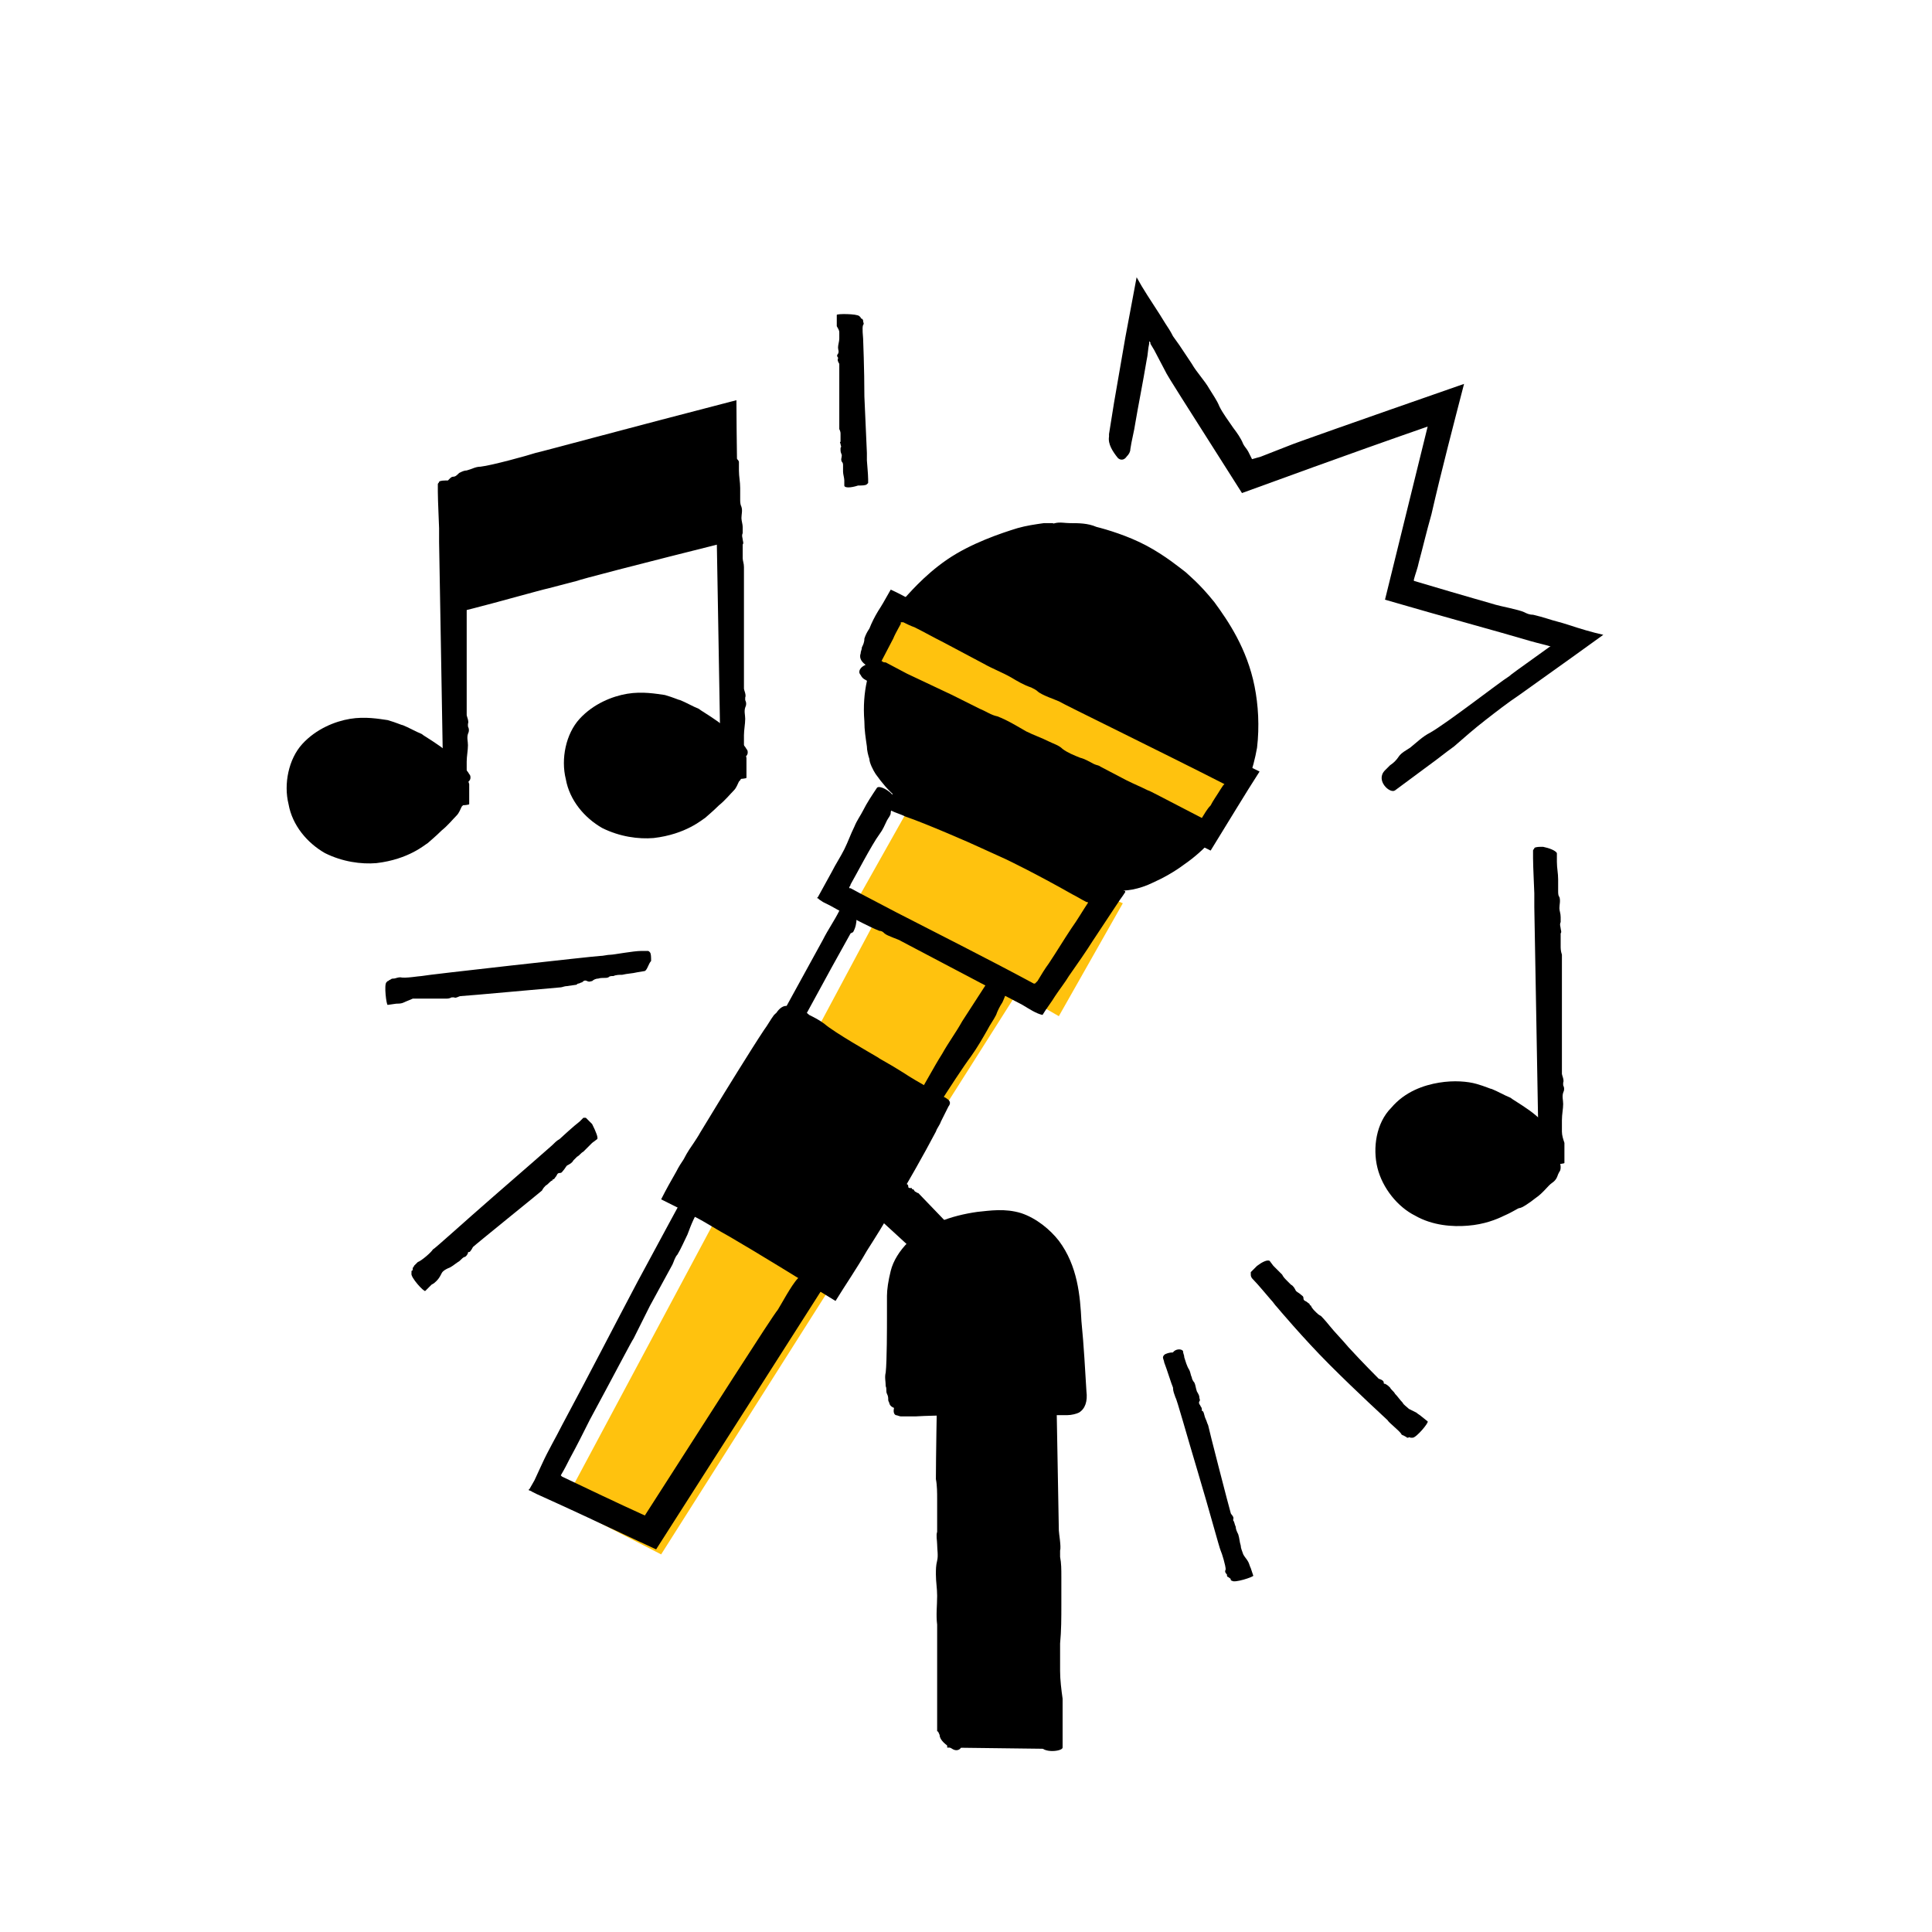 <?xml version="1.0" encoding="utf-8"?>
<!-- Generator: Adobe Illustrator 25.2.0, SVG Export Plug-In . SVG Version: 6.00 Build 0)  -->
<svg version="1.1" xmlns="http://www.w3.org/2000/svg" xmlns:xlink="http://www.w3.org/1999/xlink" x="0px" y="0px"
	 viewBox="0 0 154 154" style="enable-background:new 0 0 154 154;" xml:space="preserve">
<style type="text/css">
	.st0{display:none;}
	.st1{display:inline;}
	.st2{fill:#EDEAE7;}
	.st3{fill:#FFC20E;}
</style>
<g id="background_circle" class="st0">
	<g class="st1">
		<circle class="st2" cx="77" cy="77.3" r="109"/>
	</g>
</g>
<g id="live_entertainment">
	<g>
		<g>
			<polygon class="st3" points="72.4,64.5 67.9,72.5 69.6,73.7 44.9,119.9 52.7,123.9 81.1,79.1 84.4,81 89.5,72 			"/>
		</g>
		<g>
			<path d="M84.3,42.6c-4.9,0.7-9.9,2.8-12.6,7.2c-2,3.2-2.6,7.2-1.5,10.8c0.4,1.4,3,3.3,3,3.3L86.7,70c0,0,2.4,0.4,4-0.2
				c4.1-1.7,7.4-5.4,8.2-9.8c0.6-3.3-0.1-6.7-1.7-9.6c-3.1-5.3-9.2-8.8-15.4-7.5"/>
			<path d="M82.5,43.7c-0.8,0.2-1.5,0.4-2.2,0.6c-1.5,0.5-2.9,1.3-4.2,2.1c-0.8,0.6-1.6,1.2-2.2,1.9c-0.4,0.4-0.8,0.9-1.1,1.4
				c-0.5,0.9-1.1,1.8-1.4,2.7c-0.3,0.7-0.3,1.5-0.5,2.2c-0.1,0.5-0.1,1-0.2,1.5c-0.1,0.6,0,1.2,0.1,1.8c0.1,0.4,0.2,0.9,0.2,1.3
				c0,0.2,0.1,0.4,0.2,0.6l0.1,0.3c0,0.1,0,0.1,0.1,0.2c0.1,0.1,0.2,0.3,0.3,0.5c0.3,0.3,0.6,0.7,0.9,1c0.3,0.2,0.6,0.5,0.8,0.7
				l0.4,0.3c0,0,0,0,0,0l0.3,0.1c0.1,0,2,0.9,4.9,2.2c1.4,0.7,3.1,1.4,4.9,2.2c0.9,0.4,1.8,0.8,2.7,1.3L87,69c0.1,0,0,0,0.1,0
				c0.2,0,0.5,0.1,0.7,0.1c0.5,0,0.9,0,1.4,0c0.5,0,0.9-0.1,1.2-0.3c0.4-0.2,0.9-0.4,1.3-0.6c0.8-0.5,1.6-1,2.3-1.6
				c1.4-1.2,2.4-2.6,3.1-4c1.3-2.7,1.1-5,1.2-5.3c0-0.3-0.3-1.7-0.3-2.2c0-0.2,0-0.4-0.1-0.6c-0.2-0.7-0.5-1.3-0.7-2
				c-0.3-0.9-0.9-1.8-1.4-2.6c-0.8-1.2-1.7-2.3-2.8-3.2c-0.8-0.7-1.6-1.3-2.5-1.7c-0.9-0.4-1.9-0.7-2.8-0.9
				c-0.7-0.2-1.5-0.3-2.2-0.4c-1,0-2,0-3,0.2c-0.4,0.1-1.1-1.4,0-1.8c0.2-0.1,0.4-0.2,0.6-0.2c0.3,0,0.6-0.1,1-0.2
				c0.4-0.1,0.8,0,1.2,0c0.7,0,1.4,0,2.1,0.3c0.8,0.2,2.5,0.7,4,1.5c1.5,0.8,2.7,1.8,3.1,2.1c0.2,0.2,1.1,0.9,2.3,2.4
				c1.1,1.5,2.6,3.7,3.2,6.7c0.3,1.5,0.4,3.2,0.2,4.9c-0.3,1.7-0.9,3.5-1.9,5.1c-1,1.6-2.3,3.1-3.9,4.2c-0.8,0.6-1.7,1.1-2.6,1.5
				c-0.4,0.2-1,0.4-1.5,0.5c-0.5,0.1-1.1,0.1-1.6,0.2c-0.5,0-1,0-1.5-0.1L86.7,71c-0.2,0-0.5-0.1-0.6-0.2l-0.6-0.3
				c-0.8-0.4-1.7-0.8-2.5-1.1c-1.7-0.8-3.3-1.5-4.9-2.2c-1.6-0.7-3.1-1.4-4.6-2.1l-0.6-0.3c-0.4-0.2-0.5-0.3-0.6-0.5
				c-0.3-0.3-0.6-0.5-0.9-0.8c-0.6-0.5-1.1-1.1-1.6-1.8c-0.2-0.3-0.5-0.9-0.5-1.2c-0.1-0.3-0.2-0.7-0.2-1c-0.1-0.7-0.2-1.3-0.2-2
				c-0.1-1.2,0-2.3,0.2-3.2c0.3-1.8,0.8-2.8,0.8-2.9c0.5-1.3,1.2-2.5,2.1-3.6c0.3-0.3,1.6-1.9,3.5-3.2c1.9-1.3,4.3-2.1,5.6-2.5
				c0.7-0.2,1.4-0.3,2.1-0.4c0.2,0,0.5,0,0.7,0c0.4,0.1,0.5,0.4,0.3,0.7c-0.3,0.5-0.8,1.1-1.3,1.2L82.5,43.7L82.5,43.7z"/>
		</g>
		<path d="M72.3,62.6l1.4,0.6c1,0.4,1.9,0.7,2.9,1.1c0.6,0.3,1.2,0.5,1.8,0.8c0.4,0.2,0.7,0.3,1.1,0.5c0.7,0.2,1.2,0.6,1.9,0.9
			c0.5,0.2,1,0.4,1.4,0.6c0.3,0.2,0.6,0.3,0.9,0.5c0.3,0.3,0.7,0.4,1.1,0.6c0.3,0.1,0.6,0.2,0.8,0.4c0.1,0.1,0.3,0.1,0.4,0.2l1.6,1
			c0.4,0.2,0.8,0.5,1.2,0.7l0.6,0.4l0.2,0.1c0.1,0,0.1,0.1,0.1,0.1l-0.2,0.3c-0.1,0.1-1,1.5-2.4,3.6c-0.5,0.8-1.2,1.8-1.9,2.8
			c-0.3,0.5-0.7,1-1.1,1.6c-0.3,0.5-0.7,1-1,1.5c-0.5-0.1-1.1-0.5-1.6-0.8c-4.6-2.4-9.3-4.9-9.7-5.1c-0.1-0.1-1.1-0.4-1.3-0.6
			c-0.1-0.1-0.2-0.2-0.4-0.2c-0.5-0.2-0.9-0.4-1.3-0.6c-0.6-0.3-1.2-0.6-1.7-0.9l-0.9-0.5l-0.6-0.3l-0.3-0.2l-0.1-0.1
			c-0.1,0-0.1,0,0-0.1l1.1-2c0.3-0.6,0.7-1.2,1-1.8c0.3-0.6,0.5-1.2,0.8-1.8c0.2-0.5,0.5-0.9,0.7-1.3c0.3-0.6,0.7-1.2,1.1-1.8
			c0.2-0.3,1.6,0.5,1.4,1.1c0,0.1,0,0.3-0.1,0.4c-0.1,0.2-0.2,0.3-0.2,0.5c0,0.2-0.2,0.4-0.3,0.6c-0.2,0.4-0.3,0.7-0.6,1.1
			c-0.6,0.8-2,3.5-2.3,4c0,0,0,0.1-0.1,0.2c0,0,0,0,0,0.1c0,0,0.1,0,0.1,0c0.9,0.5,2.1,1.1,3.6,1.9c3.1,1.6,7.1,3.6,11,5.7
			c0,0,0.1,0,0.1,0l0.2-0.2c0.3-0.5,0.6-1,0.9-1.4c0.6-0.9,1.2-1.9,1.8-2.8c0.5-0.7,0.9-1.4,1.3-2c0.1-0.1-0.1-0.1-0.1-0.1
			c-0.4-0.2-0.7-0.4-1.1-0.6c-3-1.7-5.1-2.7-5.3-2.8l-2.2-1c-0.4-0.2-4.3-1.9-5.8-2.4c-0.4-0.2-0.8-0.3-1.2-0.5
			c-0.1-0.1-0.2-0.2-0.3-0.3c-0.1-0.2-0.1-0.5,0.1-0.7c0.4-0.4,0.9-0.7,1.2-0.6C72.2,62.6,72.2,62.6,72.3,62.6L72.3,62.6z"/>
		<g>
			<polygon class="st3" points="68.9,52.9 96.2,66.5 99,61.9 71.4,48.3 			"/>
			<path d="M70.6,52.8l1.7,0.9l3.6,1.7l2.2,1.1c0.5,0.2,0.9,0.5,1.4,0.6c0.8,0.3,1.6,0.8,2.3,1.2c0.6,0.3,1.2,0.5,1.8,0.8
				c0.4,0.2,0.8,0.3,1.1,0.6c0.4,0.3,0.9,0.5,1.4,0.7c0.4,0.1,0.7,0.3,1.1,0.5c0.2,0.1,0.4,0.1,0.5,0.2l2.1,1.1
				c0.6,0.3,1.1,0.5,1.7,0.8c0.1,0,1,0.5,4.3,2.2c0,0,0,0,0,0c0.2-0.3,0.4-0.7,0.7-1c0.2-0.4,0.5-0.8,0.8-1.3l0.2-0.3
				c0.1-0.1,0,0,0.1-0.1l0,0c-5.1-2.6-12.7-6.3-13.2-6.6c-0.2-0.1-1.4-0.5-1.7-0.8c-0.1-0.1-0.3-0.2-0.5-0.3
				c-0.6-0.2-1.1-0.5-1.6-0.8c-0.7-0.4-1.5-0.7-2.2-1.1l-3.2-1.7c-0.8-0.4-1.5-0.8-2.3-1.2c-0.3-0.1-0.7-0.3-0.9-0.4
				c-0.1,0-0.1,0-0.2,0l0,0.1c0.1-0.1-0.4,0.7-0.6,1.2l-1.2,2.3c-0.2,0.3-1.7-0.3-1.4-1.1c0-0.2,0.1-0.3,0.1-0.5
				c0.1-0.2,0.2-0.4,0.2-0.7c0.1-0.3,0.2-0.5,0.4-0.8c0.2-0.5,0.4-0.9,0.7-1.4c0.2-0.3,0.5-0.8,1-1.7c0.9,0.4,2.1,1.1,3.3,1.7
				c0.9,0.4,1.6,0.8,1.9,0.9c0.7,0.4,13.5,6.6,24.2,11.9c-1.1,1.7-2.6,4.2-3.9,6.3c-10.2-5.1-15.7-7.8-15.9-7.9l-2.8-1.4
				c-0.6-0.3-5.4-2.6-7.3-3.5c-0.5-0.2-1-0.5-1.5-0.8c-0.2-0.1-0.3-0.2-0.4-0.4c-0.2-0.2-0.1-0.5,0.2-0.7c0.5-0.3,1.1-0.5,1.5-0.4
				C70.4,52.8,70.5,52.8,70.6,52.8L70.6,52.8z"/>
		</g>
		<g>
			<g>
				<path d="M63.1,80.9c0,0-6.4,9.5-8.8,14.3c2.1,1,12.2,7.3,12.2,7.3s5.9-9.2,8.2-14.2l-12.5-7.6"/>
				<path d="M63,82.4l-0.9,1.4l-1.8,2.9l-1.1,1.8c-0.2,0.4-0.5,0.8-0.7,1.1c-0.3,0.7-0.8,1.3-1.2,1.9c-0.3,0.5-0.5,1-0.7,1.5
					c-0.2,0.3-0.3,0.6-0.6,0.9c-0.1,0.2-0.3,0.3-0.4,0.5c0,0.1-0.1,0.3-0.1,0.2c0,0,0,0,0,0c0,0,0.1,0,0,0c0,0,0,0,0,0
					c0,0,0.1,0,0.1,0l1.5,0.9c0.5,0.3,0.9,0.5,1.4,0.8c0.1,0,0.9,0.6,2.4,1.5c1.2,0.8,3,1.9,5,3.1l0,0c0.2-0.3,0.4-0.6,0.5-0.8
					c0.4-0.6,0.8-1.2,1.2-1.9c0.8-1.3,1.6-2.5,2.3-3.7c1.4-2.3,2.4-4.1,2.5-4.3c0.1-0.2,0.4-1.2,0.7-1.4c0.1,0,0.1,0,0.1-0.1
					c0-0.1,0-0.1-0.1-0.2c0,0-0.1-0.1-0.1-0.1l-0.2-0.1l-0.5-0.3l-0.9-0.6c-0.9-0.6-1.7-1.1-2.6-1.7c-0.6-0.4-1.2-0.8-1.9-1.2
					c-0.6-0.4-1.3-0.6-1.9-1c-0.5-0.3-0.9-0.6-1.4-0.8l-1.9-1.1c-0.3-0.2,0.4-1.6,1.1-1.4c0.1,0,0.3,0,0.4,0.1
					c0.2,0.1,0.4,0.2,0.6,0.2c0.3,0.1,0.5,0.2,0.7,0.4c0.4,0.2,0.8,0.4,1.2,0.7c0.8,0.7,3.8,2.4,4.3,2.7c0.1,0.1,0.9,0.5,2,1.2
					c0.6,0.4,1.3,0.8,2,1.2c0.3,0.2,0.6,0.4,1,0.6c0.3,0.2,1,0.4,0.6,0.9c-0.2,0.4-0.4,0.8-0.6,1.2c-0.1,0.3-0.3,0.5-0.4,0.8
					c-1,1.9-2.2,4-3.5,6.2c-0.6,1.1-1.3,2.2-2,3.3c-0.8,1.4-1.7,2.7-2.5,4c-3.1-1.9-6-3.7-8.4-5.1c-1.1-0.6-2-1.2-2.8-1.6
					c-0.5-0.3-0.9-0.5-1.3-0.7c-0.6-0.3-1-0.5-1.4-0.7c0.4-0.8,0.8-1.5,1.2-2.2c0.2-0.4,0.4-0.7,0.6-1c0.3-0.6,0.6-1,0.8-1.3
					c0.4-0.6,0.5-0.8,0.5-0.8l1.4-2.3c0.3-0.5,2.7-4.4,3.7-5.9c0.3-0.4,0.5-0.8,0.8-1.2c0.1-0.1,0.2-0.2,0.4-0.3
					c0.2-0.1,0.5,0,0.7,0.3c0.3,0.5,0.5,1.1,0.3,1.4C63.1,82.3,63.1,82.4,63,82.4L63,82.4z"/>
			</g>
		</g>
		<g>
			<path d="M71.5,111.8c4.7,0,9.3,0,14,0.1c0.2,0,0.3,0,0.4-0.1c0.1-0.1,0.1-0.3,0.1-0.4c-0.1-1.8-0.3-3.7-0.4-5.5
				c-0.1-1.7-0.3-3.4-0.9-4.9c-0.6-1.5-1.9-2.9-3.5-3.4c-0.9-0.2-1.8-0.1-2.7,0c-2.4,0.3-5.1,1.3-6.1,3.5c-0.5,1.1-0.5,2.3-0.5,3.5
				c0,2.1,0,5.6,0,7.8"/>
			<path d="M72.5,111l1.4,0l2.8-0.1l1.8,0c0.4,0,0.7,0,1.1,0c0.6-0.1,1.3,0,1.9,0c0.5,0,0.9-0.1,1.4-0.1c0.3,0,0.6,0,0.9,0.1
				c0.2,0.1,0.4,0.1,0.5,0c0.1,0,0.2,0,0.3,0l0.1,0l0,0c0,0,0-0.1,0.1,0c0,0,0-0.1,0-0.1c0,0,0,0,0-0.1l-0.1-0.9
				c0-0.4-0.1-0.9-0.2-1.3c0-0.1-0.1-1.3-0.2-3.1c-0.1-1.7-0.3-4-1.6-5.6c-0.6-0.8-1.4-1.3-2.3-1.4c-0.9-0.1-1.9,0-2.8,0.2
				c-1.7,0.3-2.7,0.9-2.8,1c-0.1,0.1-0.6,0.6-0.9,0.7c-0.1,0-0.2,0.1-0.2,0.2c-0.2,0.3-0.4,0.6-0.6,0.9c-0.3,0.4-0.3,0.9-0.4,1.4
				c-0.1,0.7-0.2,1.6-0.2,2.5c0,0.6-0.1,1.2,0,1.8c0,0.6,0.1,1.2,0.2,1.8c0,0.5,0,0.9,0,1.4l0,1.8c0,0.3-1.6,0.4-1.8-0.2
				c0-0.1-0.1-0.2-0.1-0.3c0-0.2,0-0.3-0.1-0.5c-0.1-0.2,0-0.4-0.1-0.6c0-0.4-0.1-0.7,0-1.1c0.1-0.9,0.1-3.7,0.1-4.3
				c0-0.1,0-0.7,0-1.8c0-0.5,0.1-1.2,0.3-2c0.2-0.8,0.7-1.6,1.4-2.3c1.4-1.4,3.4-2.1,5.5-2.4c1-0.1,2.2-0.3,3.5,0.1
				c1.2,0.4,2.3,1.3,3,2.2c1.5,2,1.7,4.4,1.8,6.4c0.2,2,0.3,4,0.4,5.6c0.1,0.8-0.1,1.4-0.6,1.7c-0.2,0.1-0.6,0.2-0.9,0.2
				c-0.3,0-0.5,0-0.8,0c-0.7,0-1.2,0-1.7,0c-1,0-1.5,0-1.6,0l-2.2,0c-0.4,0-4.3,0-5.8,0.1c-0.4,0-0.8,0-1.2,0
				c-0.1,0-0.3-0.1-0.4-0.1c-0.2-0.1-0.2-0.4-0.1-0.7c0.2-0.5,0.5-1,0.9-1C72.4,111.1,72.5,111.1,72.5,111L72.5,111z"/>
		</g>
		<g>
			<path d="M75.5,139.3c0.2-9.2,0.3-18.3,0.2-27.5c2.5,0,5,0,7.5,0c0.1,9.2,0.6,18.5,0.4,27.6"/>
			<path d="M74.7,138l0-1.7l0-3.4l0-2.1c0-0.4,0-0.9,0-1.3c-0.1-0.8,0-1.5,0-2.3c0-0.6-0.1-1.1-0.1-1.7c0-0.4,0-0.7,0.1-1.1
				c0.1-0.4,0-0.9,0-1.3c0-0.3-0.1-0.7,0-1c0-0.2,0-0.3,0-0.5l0-2.1c0-0.5,0-1.1-0.1-1.6c0-0.1,0-1.9,0.1-7.1c2.3,0,6.6,0.1,9.5,0.1
				c0.1,5.9,0.2,10.7,0.2,11.1c0,0.2,0.2,1.3,0.1,1.6c0,0.1,0,0.3,0,0.5c0.1,0.5,0.1,1,0.1,1.6c0,0.7,0,1.5,0,2.2c0,1,0,2.1-0.1,3.1
				c0,0.7,0,1.5,0,2.2c0,0.7,0.1,1.5,0.2,2.2c0,0.6,0,1.1,0,1.7l0,2.2c0,0.3-1.6,0.5-1.8-0.2c0-0.1-0.1-0.3-0.1-0.4
				c0-0.2,0-0.4-0.1-0.6c-0.1-0.2,0-0.5,0-0.8c0-0.4-0.1-0.9,0-1.3c0.1-1.1,0.1-4.5,0.1-5.1c0-0.3,0-2.5-0.1-5.9
				c-0.1-3.2-0.2-7.4-0.3-12c-1.2,0-3.6,0-5.6,0c0,9.1-0.1,14.5-0.1,14.7l0,2.7c0,0.5,0,5.3,0,7.1c0,0.5,0,1,0,1.4
				c0,0.2-0.1,0.3-0.1,0.4c-0.1,0.2-0.4,0.3-0.7,0.1c-0.5-0.3-1-0.7-1-1.1C74.8,138.1,74.8,138,74.7,138L74.7,138z"/>
		</g>
		<path d="M69.9,94.5c0.1,0.1,0.1,0.1,0.2,0.2c0.1,0.1,0.3,0.2,0.4,0.3c0.1,0.1,0.1,0.2,0.2,0.2c0.1,0,0.1,0.1,0.2,0.1
			c0.1,0,0.2,0.2,0.3,0.2c0.1,0.1,0.2,0,0.3,0.1c0,0,0.1,0,0.1,0.2c0,0.1,0.1,0.1,0.2,0.1c0.1,0,0.1,0,0.1,0.1c0,0,0.1,0,0.1,0
			c0.1,0.1,0.1,0.2,0.2,0.2c0.1,0.1,0.2,0.1,0.2,0.1c0,0,2.4,2.5,2.5,2.6c0,0,0.3,0,0.2,0.1c0,0.1,0,0.1,0,0.1
			c0.1,0,0.2,0.1,0.2,0.1c0,0.1,0.2,0.2,0.2,0.3c0.1,0.1,0.2,0.3,0.3,0.4c0.1,0.1,0.1,0.2,0.2,0.3c0.1,0.1,0.3,0.1,0.4,0.1
			c0.1,0,0.1,0.1,0.2,0.2c0.1,0.1,0.2,0.1,0.3,0.2c0,0-1,1.2-1.2,1.3c0,0-0.1,0.1-0.1,0c0,0-0.1,0-0.2,0c-0.1,0-0.1,0-0.1,0
			c-0.1,0-0.2,0-0.2-0.1c0-0.2-0.5-0.5-0.5-0.6c-0.1-0.1-1.2-1.1-2.4-2.2C71,98,69.9,97,69.8,96.9c-0.1-0.1-0.2-0.2-0.3-0.3
			c-0.1-0.1-0.6-0.5-0.8-0.7c-0.1,0-0.1-0.1-0.1-0.2c0,0,0-0.1,0-0.1c0.1-0.1,0.3-0.4,0.5-0.5C69.4,94.8,69.8,94.5,69.9,94.5
			C69.9,94.5,69.9,94.5,69.9,94.5L69.9,94.5z"/>
		<path d="M70.7,93.3c0.1,0.1,0.1,0.1,0.2,0.2c0.1,0.1,0.3,0.2,0.4,0.3c0.1,0.1,0.1,0.2,0.2,0.2c0.1,0,0.1,0.1,0.2,0.1
			c0.1,0,0.2,0.2,0.3,0.2c0.1,0.1,0.2,0,0.3,0.1c0,0,0.1,0,0.1,0.2c0,0.1,0.1,0.1,0.2,0.1c0.1,0,0.1,0,0.1,0.1c0,0,0.1,0,0.1,0
			c0.1,0.1,0.1,0.2,0.2,0.2c0.1,0.1,0.2,0.1,0.2,0.1c0,0,2.4,2.5,2.5,2.6c0,0,0.3,0,0.2,0.1c0,0.1,0,0.1,0,0.1
			c0.1,0,0.2,0.1,0.2,0.1c0,0.1,0.2,0.2,0.2,0.3c0.1,0.1,0.2,0.3,0.3,0.4c0.1,0.1,0.1,0.2,0.2,0.3c0.1,0.1,0.3,0.1,0.4,0.1
			c0.1,0,0.1,0.1,0.2,0.2c0.1,0.1,0.2,0.1,0.3,0.2c0,0-1,1.2-1.2,1.3c0,0-0.1,0.1-0.1,0c0,0-0.1,0-0.2,0c-0.1,0-0.1,0-0.1,0
			c-0.1,0-0.2,0-0.2-0.1c0-0.2-0.5-0.5-0.5-0.6c-0.1-0.1-1.2-1.1-2.4-2.2c-1.2-1.1-2.3-2.1-2.4-2.1c-0.1-0.1-0.2-0.2-0.3-0.3
			c-0.1-0.1-0.6-0.5-0.8-0.7c-0.1,0-0.1-0.1-0.1-0.2c0,0,0-0.1,0-0.1c0.1-0.1,0.3-0.4,0.5-0.5C70.2,93.6,70.6,93.3,70.7,93.3
			C70.7,93.3,70.7,93.3,70.7,93.3L70.7,93.3z"/>
		<path d="M67.8,74.4l-1.5,2.7l-3,5.5L61.4,86c-0.4,0.7-0.8,1.4-1.1,2.2c-0.6,1.2-1.3,2.4-2,3.6c-0.5,0.9-0.9,1.8-1.4,2.7
			c-0.3,0.6-0.6,1.2-1,1.7c-0.5,0.6-0.8,1.4-1.1,2.2c-0.3,0.6-0.5,1.1-0.8,1.6c-0.2,0.2-0.3,0.6-0.4,0.8l-1.8,3.3l-1.3,2.6
			c-0.1,0.1-1.5,2.8-3.5,6.5c-0.5,1-1,2-1.6,3.1c-0.2,0.4-0.4,0.8-0.7,1.3c0,0,0,0,0,0l0,0l0.1,0.1c2.1,1,4.4,2.1,6.6,3.1
			c5.2-8.1,10.1-15.8,10.6-16.4c0.2-0.3,1.1-2,1.6-2.5c0.2-0.2,0.3-0.5,0.5-0.7c0.5-0.8,1-1.6,1.5-2.4c0.8-1.1,1.4-2.2,2.2-3.3
			l3.1-4.7c0.7-1.1,1.5-2.3,2.2-3.4c0.7-1.1,1.3-2.3,2-3.4c0.5-0.9,1.1-1.7,1.6-2.6l2.2-3.4c0.3-0.5,1.8,0.1,1.3,1.2
			c-0.1,0.2-0.2,0.5-0.3,0.7c-0.2,0.3-0.4,0.7-0.5,1c-0.2,0.4-0.5,0.8-0.7,1.2c-0.4,0.7-0.8,1.4-1.3,2.1c-1.2,1.6-4.5,6.9-5.1,7.9
			c-0.6,1-9.9,15.6-20,31.4c-2.4-1.1-4.9-2.3-7.3-3.4l-2.2-1l-0.4-0.2c-0.1-0.1-0.4-0.1-0.2-0.2l0.4-0.7l0.6-1.3
			c0.5-1.1,1.1-2.1,1.6-3.1c2.2-4.1,4.2-8,6-11.4c3.6-6.7,6.2-11.4,6.3-11.7l2.3-4.3c0.5-0.9,4.6-8.4,6.2-11.3
			c0.4-0.8,0.9-1.5,1.3-2.3c0.1-0.2,0.3-0.5,0.5-0.6c0.3-0.3,0.6-0.2,0.7,0.1c0.2,0.7,0.3,1.5-0.1,2.2L67.8,74.4L67.8,74.4z"/>
		<path d="M67.3,38.7c0-0.1,0-0.2,0-0.4c0-0.2-0.1-0.5-0.1-0.7c0-0.2,0-0.3,0-0.5c0-0.1,0-0.2-0.1-0.3c-0.1-0.2,0-0.3,0-0.5
			c0-0.1-0.1-0.2-0.1-0.4c0-0.1,0-0.2,0-0.2c0.1-0.1,0-0.2,0-0.3c0-0.1-0.1-0.1,0-0.2c0,0,0-0.1,0-0.1c0-0.2,0-0.3,0-0.5
			c0-0.1,0-0.2-0.1-0.4c0-0.1,0-5,0-5.2c0,0-0.2-0.3-0.1-0.4c0,0,0-0.1,0-0.1c-0.1-0.1-0.1-0.2,0-0.3c0.1-0.2,0-0.3,0-0.5
			c0-0.2,0.1-0.5,0.1-0.7c0-0.2,0-0.3,0-0.5c0-0.2-0.1-0.3-0.2-0.5c0-0.1,0-0.2,0-0.4l0-0.5c0-0.1,1.6-0.1,1.8,0.1
			c0,0,0.1,0.1,0.1,0.1c0,0,0,0.1,0.1,0.1c0.1,0.1,0.1,0.1,0.1,0.2c0,0.1,0.1,0.2,0,0.3c-0.1,0.2,0,1,0,1.1c0,0.1,0.1,2.4,0.1,4.6
			c0.1,2.2,0.2,4.4,0.2,4.5c0,0.2,0,0.4,0,0.6c0,0.1,0.1,1.1,0.1,1.5c0,0.1,0,0.2,0,0.3c0,0-0.1,0.1-0.1,0.1
			c-0.1,0.1-0.4,0.1-0.7,0.1C67.8,38.9,67.3,38.9,67.3,38.7C67.3,38.8,67.3,38.7,67.3,38.7L67.3,38.7z"/>
		<path d="M51.4,77.4l-0.6,0.1c-0.4,0.1-0.8,0.1-1.2,0.2c-0.2,0-0.5,0-0.7,0.1c-0.2,0-0.3,0-0.4,0.1c-0.2,0.1-0.5,0-0.8,0.1
			c-0.2,0-0.4,0.1-0.5,0.2c-0.1,0-0.2,0.1-0.4,0c-0.2-0.1-0.3,0-0.4,0.1c-0.1,0-0.2,0.1-0.3,0.1c-0.1,0-0.1,0.1-0.2,0.1l-0.7,0.1
			c-0.2,0-0.4,0.1-0.5,0.1c-0.1,0-7.7,0.7-8,0.7c-0.1,0-0.4,0.2-0.5,0.1c-0.1,0-0.1,0-0.2,0c-0.2,0.1-0.3,0.1-0.5,0.1
			c-0.3,0-0.5,0-0.7,0c-0.3,0-0.7,0-1.1,0c-0.3,0-0.5,0-0.8,0c-0.2,0.1-0.5,0.2-0.7,0.3c-0.2,0.1-0.4,0.1-0.6,0.1l-0.7,0.1
			c-0.1,0-0.3-1.6-0.1-1.8c0,0,0.1-0.1,0.1-0.1c0.1,0,0.1-0.1,0.2-0.1c0.1-0.1,0.2-0.1,0.3-0.1c0.1,0,0.3-0.1,0.5-0.1
			c0.4,0.1,1.5-0.1,1.7-0.1c0.4-0.1,13.9-1.6,14.2-1.6c0.3,0,0.6-0.1,0.9-0.1c0.2,0,1.8-0.3,2.4-0.3c0.2,0,0.3,0,0.5,0
			c0.1,0,0.1,0,0.2,0.1c0.1,0.1,0.1,0.4,0.1,0.7C51.7,76.8,51.6,77.3,51.4,77.4C51.4,77.4,51.4,77.3,51.4,77.4L51.4,77.4z"/>
		<path d="M47.6,90.8l-0.4,0.3c-0.2,0.2-0.5,0.5-0.7,0.7c-0.2,0.1-0.3,0.3-0.5,0.4c-0.1,0.1-0.2,0.2-0.3,0.3
			c-0.1,0.2-0.3,0.3-0.5,0.4c-0.1,0.1-0.2,0.3-0.3,0.4c-0.1,0.1-0.1,0.2-0.3,0.2c-0.2,0-0.2,0.2-0.3,0.3c-0.1,0.1-0.1,0.2-0.2,0.2
			c-0.1,0,0,0.1-0.1,0.1c-0.2,0.1-0.3,0.3-0.5,0.4c-0.1,0.1-0.2,0.2-0.3,0.4c-0.1,0.1-5.3,4.3-5.5,4.5c0,0-0.2,0.4-0.3,0.4
			c-0.1,0-0.1,0-0.1,0.1c-0.1,0.2-0.2,0.3-0.3,0.3c-0.2,0.1-0.3,0.3-0.5,0.4c-0.3,0.2-0.5,0.4-0.8,0.5c-0.2,0.1-0.4,0.2-0.5,0.4
			c-0.1,0.2-0.2,0.4-0.4,0.6c-0.1,0.1-0.2,0.2-0.4,0.3l-0.5,0.5c-0.1,0.1-1.2-1.1-1.1-1.4c0-0.1,0-0.1,0-0.2c0.1,0,0.1-0.1,0.1-0.2
			c0-0.1,0.1-0.1,0.1-0.2c0.1-0.1,0.2-0.2,0.3-0.3c0.3-0.1,1.1-0.8,1.2-1c0.2-0.1,2.5-2.2,4.8-4.2c2.3-2,4.6-4,4.7-4.1
			c0.2-0.2,0.4-0.4,0.6-0.5c0.1-0.1,1.2-1.1,1.6-1.4c0.1-0.1,0.2-0.2,0.3-0.3c0,0,0.1,0,0.2,0c0.1,0.1,0.3,0.3,0.5,0.5
			C47.5,90.2,47.7,90.7,47.6,90.8C47.6,90.8,47.6,90.8,47.6,90.8L47.6,90.8z"/>
		<path d="M101.2,100.5l0.3,0.4c0.2,0.2,0.5,0.5,0.7,0.7c0.1,0.2,0.2,0.3,0.4,0.5c0.1,0.1,0.2,0.2,0.3,0.3c0.2,0.1,0.3,0.3,0.4,0.5
			c0.1,0.1,0.3,0.2,0.4,0.3c0.1,0.1,0.2,0.1,0.2,0.3c0,0.2,0.2,0.2,0.3,0.3c0.1,0.1,0.2,0.1,0.2,0.2c0,0.1,0.1,0,0.1,0.1
			c0.1,0.2,0.2,0.3,0.4,0.5c0.1,0.1,0.2,0.2,0.4,0.3c0,0,0.3,0.3,0.7,0.8c0.4,0.5,1,1.1,1.5,1.7c1.1,1.2,2.3,2.4,2.4,2.5
			c0,0,0.4,0.1,0.4,0.3c0,0.1,0,0.1,0.1,0.1c0.2,0.1,0.3,0.2,0.4,0.3c0.1,0.2,0.3,0.3,0.4,0.5c0.2,0.2,0.4,0.5,0.6,0.7
			c0.1,0.2,0.3,0.3,0.5,0.5c0.2,0.1,0.4,0.2,0.6,0.3c0.1,0.1,0.3,0.2,0.4,0.3l0.5,0.4c0.1,0.1-0.9,1.3-1.2,1.3c-0.1,0-0.1,0-0.2,0
			c0-0.1-0.1,0-0.2,0c-0.1,0-0.1-0.1-0.2-0.1c-0.1-0.1-0.3-0.1-0.3-0.2c-0.2-0.3-1-0.9-1.1-1.1c-0.1-0.1-2.4-2.2-4.6-4.4
			c-1.1-1.1-2.1-2.2-2.9-3.1c-0.8-0.9-1.3-1.5-1.3-1.5c-0.2-0.2-0.3-0.4-0.5-0.6c-0.1-0.1-1-1.2-1.4-1.6c-0.1-0.1-0.2-0.2-0.2-0.4
			c0,0,0-0.1,0-0.2c0.1-0.1,0.3-0.3,0.5-0.5C100.6,100.6,101,100.4,101.2,100.5C101.1,100.5,101.1,100.5,101.2,100.5L101.2,100.5z"
			/>
		<path d="M94.3,107.7c0,0.2,0.1,0.3,0.1,0.5c0.1,0.3,0.2,0.7,0.4,1c0.1,0.2,0.1,0.4,0.2,0.6c0,0.1,0.1,0.3,0.2,0.4
			c0.1,0.2,0.1,0.4,0.2,0.7c0.1,0.2,0.2,0.3,0.2,0.5c0,0.1,0.1,0.2,0,0.3c-0.1,0.2,0.1,0.3,0.1,0.4c0.1,0.1,0.1,0.2,0.1,0.3
			c0,0.1,0.1,0.1,0.1,0.1c0.1,0.2,0.1,0.4,0.2,0.6c0.1,0.2,0.1,0.3,0.2,0.5c0,0.1,1.7,6.7,1.8,7c0,0.1,0.3,0.3,0.2,0.5
			c0,0.1,0,0.1,0,0.1c0.1,0.1,0.1,0.3,0.2,0.5c0,0.2,0.1,0.4,0.2,0.6c0.1,0.3,0.1,0.6,0.2,0.9c0,0.2,0.1,0.4,0.2,0.7
			c0.1,0.2,0.3,0.4,0.4,0.6c0.1,0.2,0.1,0.3,0.2,0.5l0.2,0.6c0,0.1-1.5,0.6-1.7,0.4c0,0-0.1,0-0.1-0.1c0-0.1-0.1-0.1-0.2-0.2
			c-0.1,0-0.1-0.1-0.1-0.2c-0.1-0.1-0.2-0.2-0.1-0.4c0-0.3-0.3-1.3-0.4-1.5c-0.1-0.2-0.9-3.2-1.8-6.2c-0.9-3-1.7-5.9-1.8-6
			c-0.1-0.3-0.2-0.5-0.2-0.8c-0.1-0.2-0.5-1.5-0.7-2c0-0.1-0.1-0.3-0.1-0.4c0,0,0-0.1,0.1-0.2c0.1-0.1,0.4-0.2,0.7-0.2
			C93.7,107.5,94.2,107.5,94.3,107.7C94.3,107.6,94.3,107.6,94.3,107.7L94.3,107.7z"/>
		<g>
			<path d="M36.7,62.9c-1.7-1.9-3.6-3.7-6-4.4s-5.4,0.1-6.6,2.3c-1,1.9-0.2,4.5,1.5,5.9c1.7,1.3,4.2,1.5,6.2,0.7s3.6-2.5,4.6-4.4
				L36.7,62.9z"/>
			<path d="M35.6,62.9c-0.2-0.2-0.4-0.4-0.6-0.6c-0.4-0.4-0.9-0.8-1.4-1.2c-0.3-0.2-0.6-0.5-0.9-0.7c-0.2-0.1-0.4-0.2-0.6-0.3
				c-0.4-0.1-0.7-0.4-1-0.5c-0.3-0.1-0.6-0.1-0.8-0.1c-0.2,0-0.3,0-0.5-0.2c-0.2-0.1-0.4-0.1-0.6,0c-0.2,0-0.3,0.1-0.5,0
				c-0.1,0-0.2,0.1-0.2,0.1c-0.3,0-0.6,0.1-1,0.2c-0.2,0.1-0.5,0.2-0.7,0.3c0,0-0.7,0.2-1.3,0.9c-0.6,0.6-1,1.9-0.6,3.1
				c0.3,1.3,1.3,2.3,2.3,2.7c1,0.4,1.7,0.4,1.8,0.5c0.1,0,0.6-0.2,0.8-0.1c0.1,0,0.2,0,0.2,0c0.2-0.1,0.5-0.1,0.7-0.2
				c0.4,0,0.7-0.2,1-0.3c0.5-0.2,0.9-0.4,1.4-0.7c0.3-0.2,0.6-0.4,0.9-0.7c0.2-0.3,0.4-0.6,0.6-0.9c0.1-0.2,0.3-0.5,0.5-0.7
				c0.2-0.3,0.3-0.6,0.5-0.9l0.2-0.4l0.4-0.1l0.1,0c0.2,0,0.7,1.5,0.3,1.7l0,0l0.5-0.4c0,0.1,0,0.2,0,0.2C37,63.7,37,63.8,37,63.9
				c0,0.2-0.1,0.3-0.2,0.4c-0.1,0.2-0.2,0.5-0.4,0.7c-0.3,0.3-0.7,0.8-1.2,1.2c-0.5,0.5-1,0.9-1.1,1c-0.2,0.1-1.5,1.3-4.1,1.6
				c-1.2,0.1-2.7-0.1-4.1-0.8c-1.4-0.8-2.6-2.2-2.9-3.9c-0.4-1.6,0-3.6,1.1-4.8c1.1-1.2,2.6-1.8,3.8-2c1.2-0.2,2.3,0,3,0.1
				c0.7,0.2,1.1,0.4,1.2,0.4c0.5,0.2,1,0.5,1.5,0.7c0.1,0.1,0.8,0.5,1.5,1c0.7,0.5,1.4,1.2,1.8,1.6c0.2,0.2,0.4,0.4,0.5,0.6
				c0.1,0.1,0.1,0.2,0.1,0.3c0,0.2-0.2,0.4-0.5,0.5C36.4,63,35.9,63.1,35.6,62.9C35.7,63,35.7,62.9,35.6,62.9L35.6,62.9z"/>
		</g>
		<path d="M36.8,38.9l0,0.7c0,0.5,0.1,0.9,0.1,1.4c0,0.3,0,0.6,0,0.9c0,0.2,0,0.4,0.1,0.6c0.1,0.3,0,0.6,0,0.9
			c0,0.2,0.1,0.5,0.1,0.7c0,0.1,0,0.3,0,0.5c-0.1,0.2,0,0.4,0,0.5c0,0.1,0.1,0.3,0,0.4c0,0.1,0,0.1,0,0.2l0,0.9
			c0,0.2,0.1,0.4,0.1,0.7c0,0.1,0,9.3,0,9.7c0,0.1,0.2,0.5,0.1,0.7c0,0.1,0,0.1,0,0.2c0.1,0.2,0.1,0.4,0,0.6c-0.1,0.3,0,0.6,0,0.9
			c0,0.4-0.1,0.9-0.1,1.3c0,0.3,0,0.6,0,0.9c0,0.3,0.1,0.6,0.2,0.9c0,0.2,0,0.5,0,0.7l0,0.9c0,0.1-1.6,0.2-1.8-0.1
			c0-0.1-0.1-0.1-0.1-0.2c0-0.1,0-0.2-0.1-0.3c-0.1-0.1-0.1-0.2-0.1-0.3c0-0.2-0.1-0.4,0-0.6c0.1-0.4,0-1.8,0-2.1
			c0-0.5-0.3-17-0.3-17.3c0-0.4,0-0.7,0-1.1c0-0.2-0.1-2.2-0.1-2.9c0-0.2,0-0.4,0-0.6c0-0.1,0.1-0.1,0.1-0.2
			c0.1-0.1,0.4-0.1,0.7-0.1C36.3,38.5,36.8,38.7,36.8,38.9C36.8,38.9,36.8,38.9,36.8,38.9L36.8,38.9z"/>
		<g>
			<path d="M58.8,60.8c-1.7-1.9-3.6-3.7-6-4.4c-2.4-0.7-5.4,0.1-6.6,2.3c-1,1.9-0.2,4.5,1.5,5.9c1.7,1.3,4.2,1.5,6.2,0.7
				c2-0.8,3.6-2.5,4.6-4.4L58.8,60.8z"/>
			<path d="M57.7,60.8c-0.2-0.2-0.4-0.4-0.6-0.6c-0.4-0.4-0.9-0.8-1.4-1.2c-0.3-0.2-0.6-0.5-0.9-0.7c-0.2-0.1-0.4-0.2-0.6-0.3
				c-0.4-0.1-0.7-0.4-1-0.5c-0.3-0.1-0.6-0.1-0.8-0.1c-0.2,0-0.3,0-0.5-0.2c-0.2-0.1-0.4-0.1-0.6,0c-0.2,0-0.3,0.1-0.5,0
				c-0.1,0-0.2,0.1-0.2,0.1c-0.3,0-0.6,0.1-1,0.2c-0.2,0.1-0.5,0.2-0.7,0.3c0,0-0.7,0.2-1.3,0.9c-0.6,0.6-1,1.9-0.6,3.1
				c0.3,1.3,1.3,2.3,2.3,2.7c1,0.4,1.7,0.4,1.8,0.5c0.1,0,0.6-0.2,0.8-0.1c0.1,0,0.2,0,0.2,0c0.2-0.1,0.5-0.1,0.7-0.2
				c0.4,0,0.7-0.2,1-0.3c0.5-0.2,0.9-0.4,1.4-0.7c0.3-0.2,0.6-0.4,0.9-0.7c0.2-0.3,0.4-0.6,0.6-0.9c0.1-0.2,0.3-0.5,0.5-0.7
				c0.2-0.3,0.3-0.6,0.5-0.9l0.2-0.4l0.4-0.1l0.1,0c0.2,0,0.7,1.5,0.3,1.7l0,0l0.5-0.4c0,0.1,0,0.2,0,0.2c-0.1,0.1-0.1,0.2-0.1,0.4
				c0,0.2-0.1,0.3-0.2,0.4c-0.1,0.2-0.2,0.5-0.4,0.7c-0.3,0.3-0.7,0.8-1.2,1.2c-0.5,0.5-1,0.9-1.1,1c-0.2,0.1-1.5,1.3-4.1,1.6
				c-1.2,0.1-2.7-0.1-4.1-0.8c-1.4-0.8-2.6-2.2-2.9-3.9c-0.4-1.6,0-3.6,1.1-4.8c1.1-1.2,2.6-1.8,3.8-2c1.2-0.2,2.3,0,3,0.1
				c0.7,0.2,1.1,0.4,1.2,0.4c0.5,0.2,1,0.5,1.5,0.7c0.1,0.1,0.8,0.5,1.5,1c0.7,0.5,1.4,1.2,1.8,1.6c0.2,0.2,0.4,0.4,0.5,0.6
				c0.1,0.1,0.1,0.2,0.1,0.3c0,0.2-0.2,0.4-0.5,0.5C58.5,60.8,58,61,57.7,60.8C57.8,60.8,57.7,60.8,57.7,60.8L57.7,60.8z"/>
		</g>
		<path d="M58.9,36.8l0,0.7c0,0.5,0.1,0.9,0.1,1.4c0,0.3,0,0.6,0,0.9c0,0.2,0,0.4,0.1,0.6c0.1,0.3,0,0.6,0,0.9
			c0,0.2,0.1,0.5,0.1,0.7c0,0.1,0,0.3,0,0.5c-0.1,0.2,0,0.4,0,0.5c0,0.1,0.1,0.3,0,0.4c0,0.1,0,0.1,0,0.2l0,0.9
			c0,0.2,0.1,0.4,0.1,0.7c0,0.1,0,9.3,0,9.7c0,0.1,0.2,0.5,0.1,0.7c0,0.1,0,0.1,0,0.2c0.1,0.2,0.1,0.4,0,0.6c-0.1,0.3,0,0.6,0,0.9
			c0,0.4-0.1,0.9-0.1,1.3c0,0.3,0,0.6,0,0.9c0,0.3,0.1,0.6,0.2,0.9c0,0.2,0,0.5,0,0.7l0,0.9c0,0.1-1.6,0.2-1.8-0.1
			c0-0.1-0.1-0.1-0.1-0.2c0-0.1,0-0.2-0.1-0.3c-0.1-0.1-0.1-0.2-0.1-0.3c0-0.2-0.1-0.4,0-0.6c0.1-0.4,0-1.8,0-2.1
			c0-0.5-0.3-17-0.3-17.3c0-0.4,0-0.7,0-1.1c0-0.2-0.1-2.2-0.1-2.9c0-0.2,0-0.4,0-0.6c0-0.1,0.1-0.1,0.1-0.2
			c0.1-0.1,0.4-0.1,0.7-0.1C58.4,36.4,58.8,36.5,58.9,36.8C58.9,36.7,58.9,36.7,58.9,36.8L58.9,36.8z"/>
		<g>
			<path d="M123.9,92c-1.7-1.9-3.6-3.7-6-4.4c-2.4-0.7-5.4,0.1-6.6,2.3c-1,1.9-0.2,4.5,1.5,5.9c1.7,1.3,4.2,1.5,6.2,0.7
				c2-0.8,3.6-1.7,4.6-3.6L123.9,92z"/>
			<path d="M122.9,92c-0.2-0.2-0.4-0.4-0.6-0.7c-0.4-0.4-0.9-0.8-1.4-1.2c-0.3-0.2-0.6-0.5-0.9-0.7c-0.2-0.1-0.4-0.2-0.6-0.3
				c-0.4-0.1-0.7-0.4-1-0.5c-0.3-0.1-0.6-0.1-0.8-0.1c-0.2,0-0.3,0-0.5-0.2c-0.2-0.1-0.4-0.1-0.6,0c-0.2,0-0.3,0.1-0.5,0
				c-0.1,0-0.2,0-0.2,0.1c-0.3,0-0.6,0.1-1,0.2c-0.2,0.1-0.5,0.2-0.7,0.3c0,0-0.2,0.1-0.4,0.2c-0.2,0.1-0.6,0.4-0.9,0.7
				c-0.6,0.6-1,1.9-0.6,3.2c0.4,1.3,1.3,2.2,2.3,2.6c1,0.4,1.8,0.4,1.9,0.4c0.1,0,0.6-0.2,0.8-0.1c0.1,0,0.2,0,0.2,0
				c0.2-0.1,0.5-0.1,0.7-0.2c0.4,0,0.6-0.2,1-0.3c0.5-0.2,1-0.4,1.5-0.6c0.3-0.2,0.7-0.3,0.9-0.6c0.3-0.2,0.4-0.6,0.6-0.9
				c0.1-0.2,0.3-0.4,0.4-0.7l0.1-0.2c0-0.1,0,0,0-0.1l0.2-0.6c0.1-0.2,1.6,0.2,1.6,0.7c0,0.1,0.1,0.2,0,0.2c-0.1,0.1,0,0.2,0,0.4
				c0,0.1,0,0.3-0.1,0.4l-0.1,0.2c-0.1,0.3-0.2,0.5-0.5,0.7c-0.3,0.2-0.7,0.8-1.3,1.2c-0.5,0.4-1.1,0.8-1.3,0.8
				c-0.1,0-0.5,0.3-1.2,0.6c-0.6,0.3-1.6,0.7-2.9,0.8c-1.2,0.1-2.8,0-4.2-0.8c-1.4-0.7-2.6-2.2-3-3.8c-0.4-1.6-0.1-3.6,1.1-4.8
				c1.1-1.3,2.6-1.8,3.8-2c1.2-0.2,2.3-0.1,3,0.1c0.7,0.2,1.1,0.4,1.2,0.4c0.5,0.2,1,0.5,1.5,0.7c0.1,0.1,0.8,0.5,1.5,1
				c0.7,0.5,1.4,1.2,1.8,1.6c0.2,0.2,0.4,0.4,0.5,0.6c0.1,0.1,0.1,0.2,0.1,0.3c0,0.2-0.2,0.4-0.5,0.5
				C123.6,92.1,123.1,92.2,122.9,92C122.9,92.1,122.9,92,122.9,92L122.9,92z"/>
		</g>
		<path d="M124.1,68l0,0.7c0,0.5,0.1,0.9,0.1,1.4c0,0.3,0,0.6,0,0.9c0,0.2,0,0.4,0.1,0.5c0.1,0.3,0,0.6,0,0.9c0,0.2,0.1,0.4,0.1,0.7
			c0,0.1,0,0.3,0,0.4c-0.1,0.2,0,0.4,0,0.5c0,0.1,0.1,0.3,0,0.4c0,0.1,0,0.1,0,0.2l0,0.8c0,0.2,0,0.4,0.1,0.7c0,0.1,0,9.2,0,9.5
			c0,0.1,0.2,0.5,0.1,0.7c0,0.1,0,0.1,0,0.2c0.1,0.2,0.1,0.4,0,0.6c-0.1,0.3,0,0.6,0,0.9c0,0.4-0.1,0.8-0.1,1.3c0,0.3,0,0.6,0,0.9
			c0,0.3,0.1,0.6,0.2,0.9c0,0.2,0,0.4,0,0.7l0,0.9c0,0.1-1.6,0.2-1.8-0.1c0-0.1-0.1-0.1-0.1-0.2c0-0.1,0-0.2-0.1-0.3
			c-0.1-0.1-0.1-0.2-0.1-0.3c0-0.2-0.1-0.4,0-0.5c0.1-0.4,0-1.8,0-2.1c0-0.5-0.3-16.6-0.3-16.9c0-0.4,0-0.7,0-1.1
			c0-0.2-0.1-2.1-0.1-2.8c0-0.2,0-0.4,0-0.6c0-0.1,0.1-0.1,0.1-0.2c0.1-0.1,0.4-0.1,0.7-0.1C123.5,67.6,124,67.8,124.1,68
			C124,68,124,68,124.1,68L124.1,68z"/>
		<g>
			<polyline points="36,47.6 58.2,42 58.1,32.9 35.8,38.7 			"/>
			<path d="M36.9,46.5l1.4-0.4l2.9-0.8l1.8-0.4c0.4-0.1,0.8-0.2,1.1-0.3c0.6-0.2,1.3-0.3,1.9-0.5c0.5-0.1,0.9-0.3,1.4-0.5
				c0.3-0.1,0.6-0.2,1-0.2c0.4,0,0.8-0.2,1.1-0.3c0.3-0.1,0.5-0.2,0.8-0.2c0.1,0,0.3-0.1,0.4-0.1l1.8-0.4c0.5-0.1,0.9-0.3,1.4-0.4
				c0,0,0.6-0.2,3.1-0.8l0,0c0-0.3,0-0.6,0-0.9c0-0.7,0-1.5,0-2.4c0-0.9,0-1.7,0-2.6c0-0.2,0-0.4,0-0.6l0-0.3l0,0c0,0,0-0.1,0-0.1
				c-3.6,0.9-5.9,1.5-6.2,1.6c-0.2,0-1,0.4-1.4,0.4c-0.1,0-0.3,0-0.4,0.1c-0.4,0.2-0.9,0.3-1.3,0.4c-0.6,0.1-1.2,0.3-1.9,0.5
				c-0.9,0.2-1.8,0.4-2.7,0.6c-0.6,0.1-1.3,0.3-1.9,0.5c-0.6,0.2-1.2,0.5-1.8,0.7c-0.5,0.2-0.9,0.3-1.4,0.4l-1.9,0.5
				c-0.3,0.1-0.8-1.4-0.3-1.8c0.1-0.1,0.2-0.2,0.3-0.2c0.2,0,0.3-0.1,0.5-0.3c0.2-0.1,0.4-0.2,0.6-0.2c0.4-0.1,0.7-0.3,1.1-0.3
				c0.9-0.1,3.8-0.9,4.4-1.1c0.5-0.1,7.1-1.9,16-4.2c0,2.5,0.1,7.5,0.1,11.1c-8.4,2.1-12.6,3.2-12.8,3.3l-2.3,0.6
				c-0.5,0.1-4.4,1.2-6,1.6c-0.4,0.1-0.8,0.2-1.2,0.3c-0.1,0-0.3,0-0.4,0c-0.2-0.1-0.3-0.4-0.3-0.7c0.1-0.5,0.3-1.1,0.6-1.2
				C36.8,46.5,36.9,46.5,36.9,46.5L36.9,46.5z"/>
		</g>
		<path d="M88.4,34.6l0.4-2.5l0.9-5.2l0.9-4.8l0.4,0.7c0.6,1,1.3,2,1.9,3c0.2,0.3,0.4,0.6,0.6,1l0.5,0.7L95,29c0.4,0.7,1,1.3,1.4,2
			c0.3,0.5,0.6,0.9,0.8,1.4c0.3,0.6,0.7,1.1,1.1,1.7c0.3,0.4,0.6,0.8,0.8,1.3c0.1,0.2,0.3,0.4,0.4,0.6l0.3,0.6l0,0l0,0l0.7-0.2
			c0.8-0.3,1.5-0.6,2.3-0.9c0.2-0.1,5-1.8,13.9-4.9c-0.8,3.1-1.8,6.9-2.6,10.4c-0.4,1.4-0.7,2.7-1,3.8c-0.1,0.5-0.3,1-0.4,1.4
			c0,0.1,0,0.1,0,0.1c4.7,1.4,6.2,1.8,6.5,1.9c0.3,0.1,1.9,0.4,2.3,0.6c0.2,0.1,0.4,0.2,0.7,0.2c0.4,0.1,0.8,0.2,1.1,0.3
			c0.6,0.2,1.1,0.3,1.7,0.5c0.9,0.3,1.9,0.6,2.8,0.8l-2.5,1.8l-4.2,3c-0.9,0.6-1.8,1.3-2.7,2c-0.9,0.7-1.7,1.4-2.5,2.1
			c-0.7,0.5-1.3,1-2,1.5l-2.7,2c-0.4,0.3-1.6-0.8-0.8-1.6c0.1-0.1,0.3-0.3,0.4-0.4c0.3-0.2,0.5-0.4,0.7-0.7c0.2-0.3,0.6-0.5,0.9-0.7
			c0.5-0.4,1-0.9,1.6-1.2c1.4-0.8,5.5-4,6.3-4.5c0.1-0.1,0.5-0.4,3.3-2.4c0,0,0,0-0.1,0c-0.3-0.1-0.8-0.2-1.5-0.4
			c-2.7-0.8-6.8-1.9-11.6-3.3c0.4-1.6,2-8.1,3.4-13.8c-6.9,2.4-12.3,4.4-14.8,5.3c-4.9-7.7-5.9-9.3-6-9.5L92,27.9l-0.3-0.5l0-0.1
			c0,0,0,0-0.1-0.1c0,0,0,0.1,0,0.1l0,0.1c-0.1,0.4-0.1,0.9-0.2,1.3c-0.3,1.8-0.7,3.8-0.9,5c-0.1,0.7-0.3,1.4-0.4,2.1
			c0,0.2-0.1,0.4-0.3,0.6c-0.2,0.3-0.5,0.3-0.7,0.1c-0.4-0.5-0.8-1.1-0.7-1.7L88.4,34.6L88.4,34.6z"/>
	</g>
</g>
</svg>
